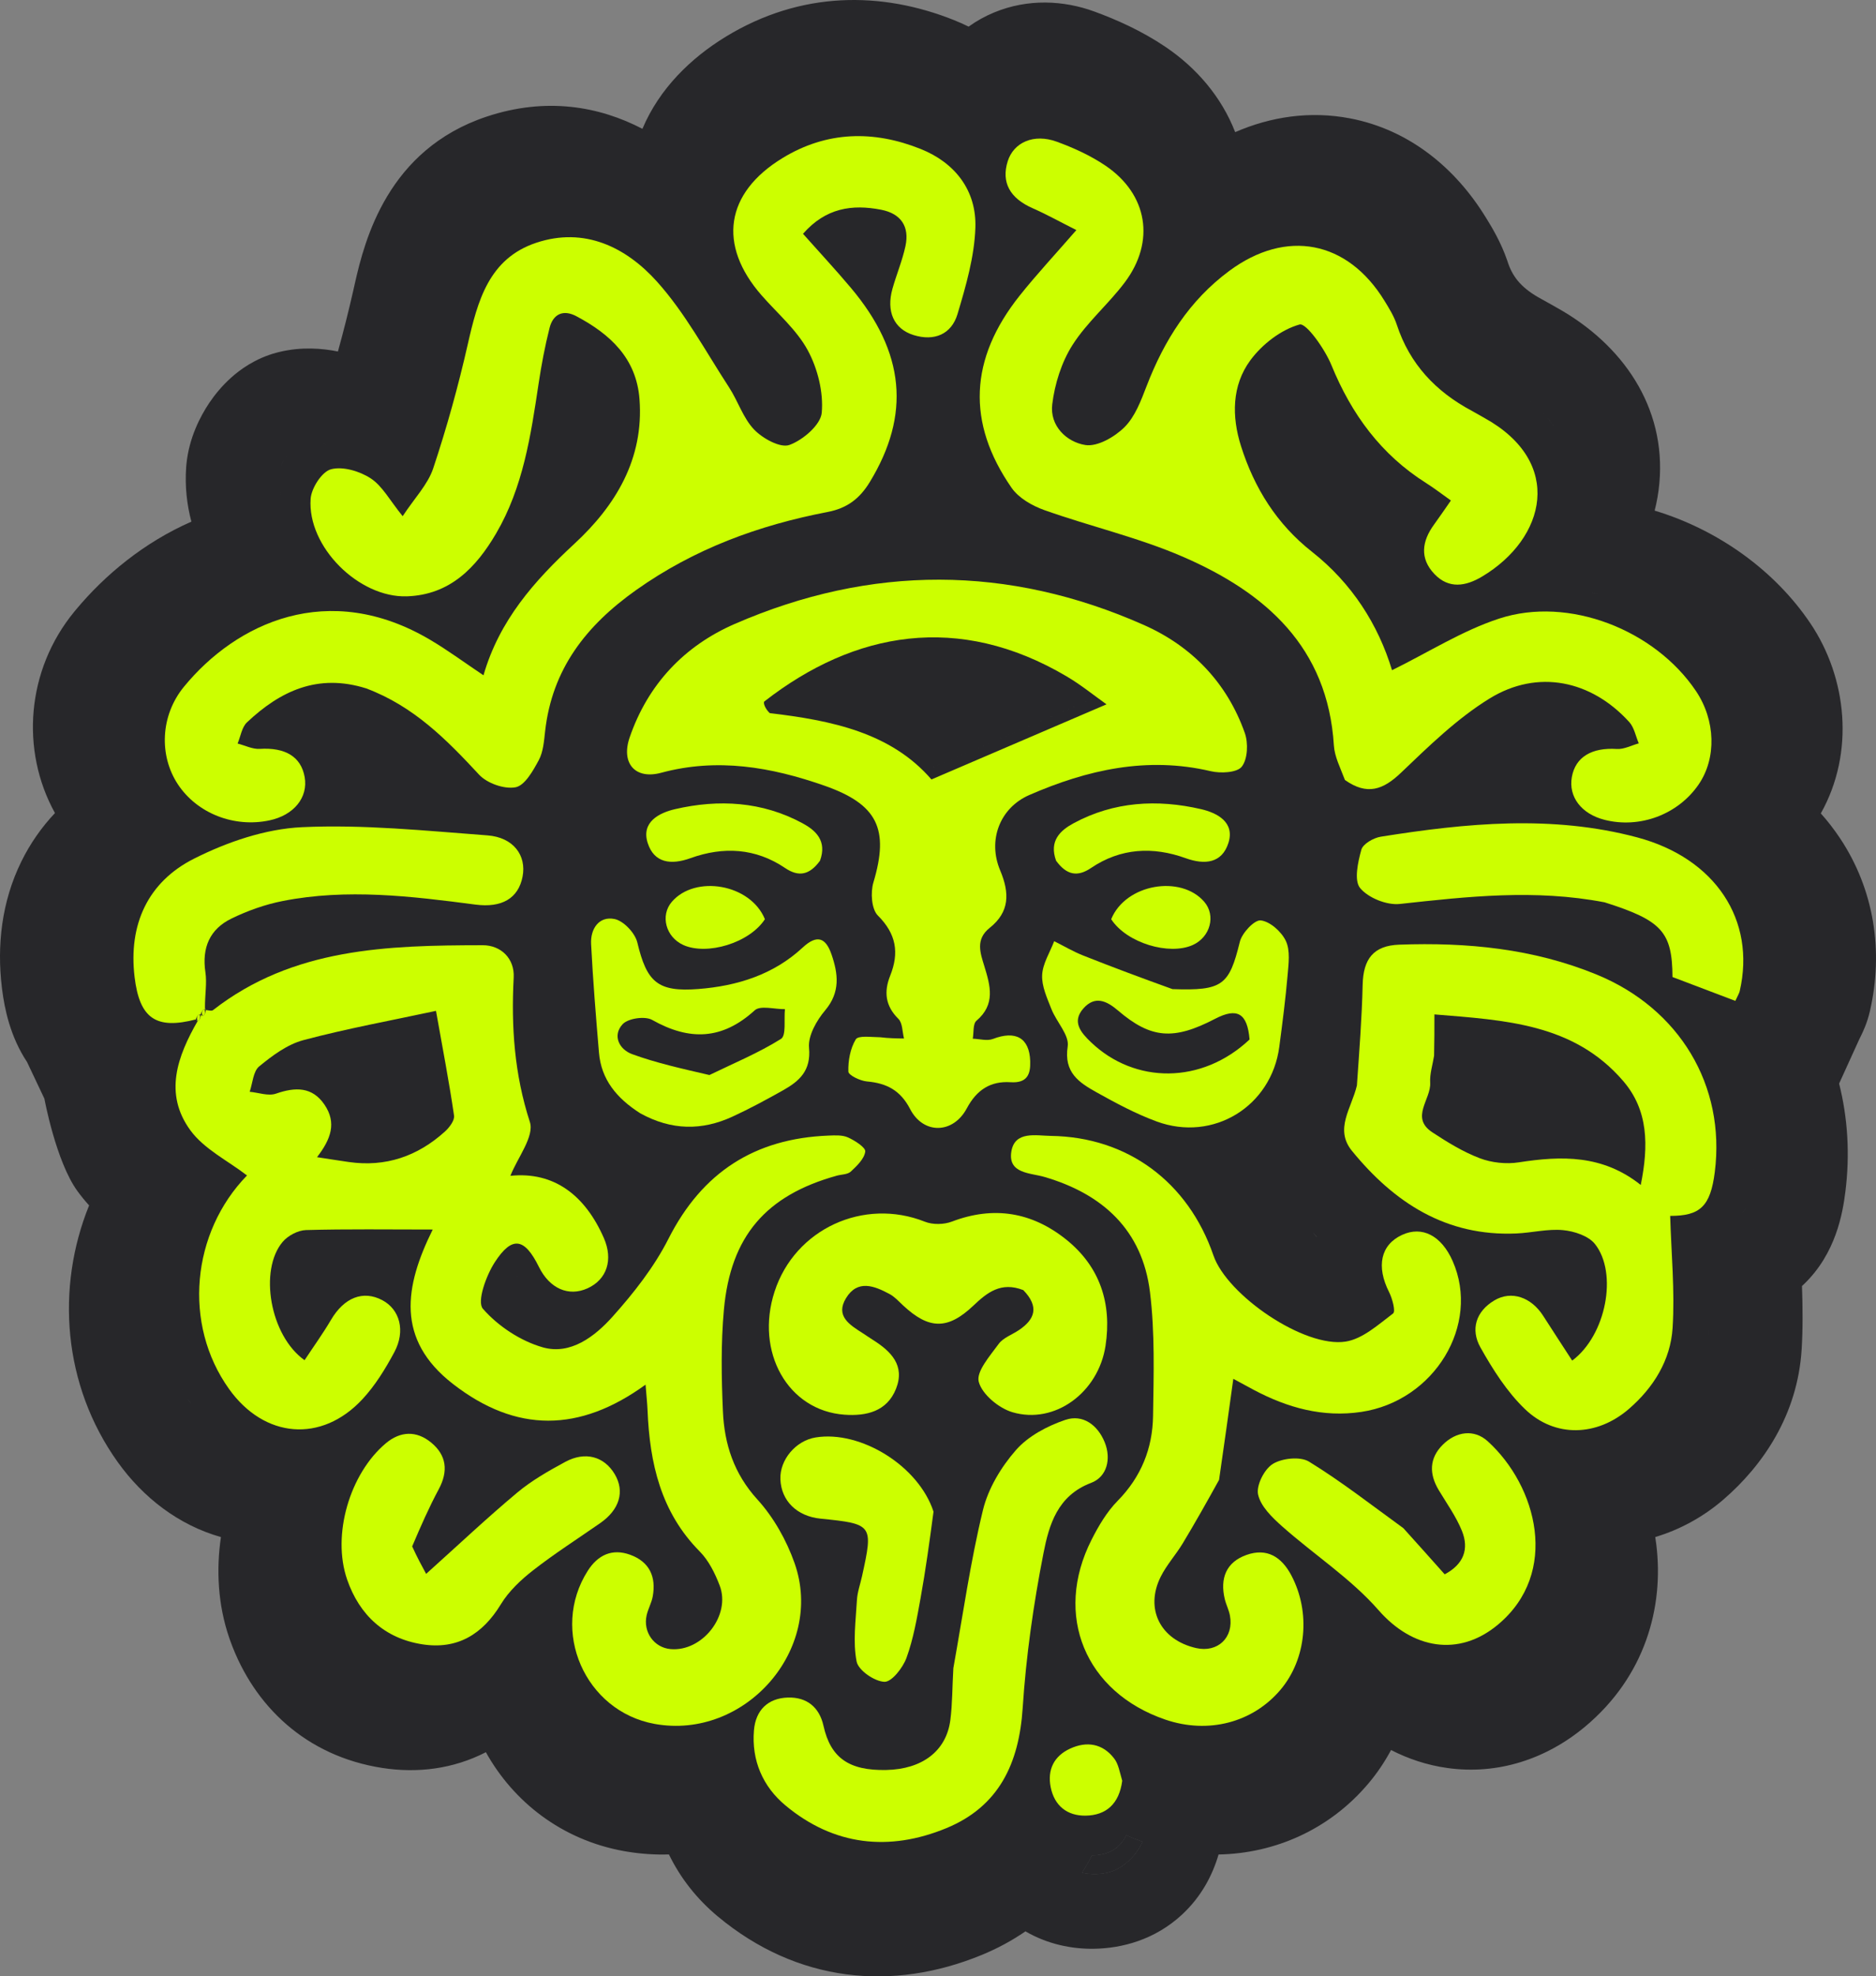<svg width="717" height="755" viewBox="0 0 717 755" fill="none" xmlns="http://www.w3.org/2000/svg">
<rect x="0" y="0" width="717" height="755" fill="#808080" stroke="none"/>
<path fill-rule="evenodd" clip-rule="evenodd" d="M430.467 701.143C428.059 706.189 423.609 708.699 417.549 708.788C417.495 708.789 417.442 708.788 417.389 708.788C416.66 710.202 415.885 711.606 415.061 712.998C414.581 713.808 414.086 714.606 413.581 715.395C413.625 715.405 413.669 715.416 413.713 715.425C419.862 716.697 424.423 715.17 426.252 714.328C428.969 713.077 433.401 710.043 436.355 704.195C436.459 703.99 436.557 703.785 436.652 703.581C434.553 702.832 432.49 702.019 430.467 701.143ZM300.84 707.562C301.11 707.759 301.382 707.953 301.654 708.146C301.338 707.922 301.024 707.695 300.71 707.465C300.445 707.27 300.18 707.074 299.917 706.874L300.71 707.465L300.84 707.562ZM466.27 672.752C466.322 672.749 466.375 672.748 466.427 672.746C466.456 672.744 466.485 672.741 466.515 672.74C466.47 672.742 466.425 672.744 466.38 672.747C466.343 672.748 466.307 672.75 466.27 672.752ZM465.001 641.988L465.1 641.987L465.376 641.983C465.285 641.986 465.193 641.987 465.1 641.987C465.007 641.987 464.913 641.986 464.819 641.985C464.88 641.986 464.941 641.988 465.001 641.988ZM475.32 634.274L475.381 634.019L475.402 633.931C475.407 633.907 475.411 633.883 475.416 633.858C475.404 633.912 475.393 633.966 475.381 634.019C475.361 634.105 475.341 634.19 475.32 634.274ZM582.934 632.23C582.439 632.643 581.942 633.04 581.443 633.42C581.942 633.04 582.438 632.644 582.933 632.231L582.934 632.23ZM569.175 604.052L569.233 603.868L569.264 603.77C569.286 603.696 569.305 603.622 569.326 603.548C569.296 603.655 569.266 603.762 569.233 603.868C569.215 603.929 569.195 603.991 569.175 604.052ZM71.423 533.858C71.724 534.354 72.031 534.846 72.346 535.335C72.481 535.543 72.618 535.751 72.755 535.959C72.829 536.07 72.904 536.181 72.979 536.292C72.44 535.49 71.921 534.678 71.423 533.858ZM70.425 532.16C70.546 532.374 70.67 532.588 70.794 532.801C70.658 532.568 70.524 532.334 70.391 532.1C70.402 532.12 70.414 532.14 70.425 532.16ZM69.713 530.867C69.921 531.255 70.133 531.642 70.35 532.027C70.114 531.606 69.882 531.184 69.656 530.759C69.56 530.578 69.464 530.397 69.369 530.215L69.656 530.759L69.713 530.867ZM199.03 520.855C199.184 520.902 199.338 520.946 199.491 520.991C199.289 520.932 199.087 520.87 198.885 520.808L199.03 520.855ZM326.185 514.151C326.377 514.278 326.57 514.402 326.762 514.526C326.516 514.366 326.269 514.205 326.024 514.043L326.185 514.151ZM390.803 514.187C390.631 514.303 390.456 514.416 390.278 514.526L390.803 514.187ZM653.175 509.122C653.16 509.538 653.144 509.955 653.127 510.371C653.164 509.489 653.195 508.606 653.218 507.722L653.175 509.122ZM491.186 508.497C491.842 508.932 492.504 509.359 493.17 509.776L492.175 509.143C491.844 508.93 491.514 508.715 491.186 508.497ZM134.323 501.635C134.554 501.736 134.786 501.844 135.018 501.958C134.933 501.917 134.85 501.875 134.765 501.835C134.645 501.778 134.524 501.723 134.404 501.669C134.377 501.658 134.35 501.646 134.323 501.635ZM377.253 500.326C377.073 500.459 376.893 500.594 376.714 500.731L377.253 500.326C377.434 500.194 377.616 500.064 377.799 499.937L377.253 500.326ZM128.697 500.409C128.817 500.409 128.938 500.41 129.059 500.413C129.172 500.416 129.285 500.42 129.398 500.426L129.059 500.413L129.047 500.412C128.93 500.41 128.813 500.409 128.697 500.409ZM323.786 498.531C323.761 498.554 323.737 498.577 323.712 498.6C323.754 498.561 323.797 498.523 323.84 498.485C323.904 498.43 323.968 498.375 324.032 498.322L323.84 498.485L323.786 498.531ZM197.301 486.949C197.483 487.282 197.665 487.626 197.848 487.982C197.973 488.222 198.097 488.468 198.222 488.719L197.848 487.982L197.767 487.82C197.612 487.521 197.456 487.231 197.301 486.949ZM619.388 477.52C619.874 477.842 620.328 478.187 620.742 478.553C621.156 478.919 621.529 479.307 621.853 479.717C621.965 479.858 622.075 480.002 622.182 480.148L621.853 479.717C621.204 478.897 620.36 478.165 619.388 477.52ZM224.319 477.238C224.202 476.972 224.085 476.708 223.966 476.445C223.936 476.38 223.905 476.316 223.875 476.252C224.025 476.578 224.173 476.907 224.319 477.238ZM501.998 471.077C502.235 471.377 502.592 471.804 503.097 472.341C503.137 472.384 503.179 472.427 503.22 472.47C503.226 472.451 503.233 472.431 503.239 472.412C502.817 471.954 502.398 471.495 501.982 471.033C501.987 471.047 501.993 471.062 501.998 471.077ZM658.65 467.848C658.691 467.84 658.731 467.833 658.771 467.824C658.909 467.794 659.044 467.762 659.179 467.73C659.005 467.772 658.829 467.81 658.65 467.848ZM664.149 465.374C664.175 465.354 664.201 465.333 664.227 465.312C664.234 465.306 664.239 465.299 664.246 465.293C664.214 465.321 664.181 465.348 664.149 465.374ZM664.643 464.941C664.682 464.905 664.721 464.87 664.76 464.833C664.779 464.814 664.798 464.794 664.818 464.775C664.76 464.831 664.702 464.886 664.643 464.941ZM665.202 464.378C665.223 464.356 665.244 464.335 665.264 464.313C665.281 464.293 665.298 464.273 665.315 464.253C665.278 464.295 665.24 464.337 665.202 464.378ZM665.441 464.11C665.462 464.086 665.484 464.063 665.505 464.038C665.532 464.006 665.558 463.972 665.585 463.94C665.537 463.997 665.489 464.054 665.441 464.11ZM665.905 463.532C665.925 463.506 665.946 463.481 665.966 463.455C666.008 463.399 666.048 463.34 666.089 463.282C666.029 463.367 665.967 463.45 665.905 463.532ZM667.18 461.454C666.858 462.098 666.508 462.688 666.128 463.228C666.22 463.097 666.311 462.965 666.399 462.828C666.539 462.612 666.675 462.389 666.806 462.158C666.935 461.931 667.059 461.696 667.18 461.454ZM197.062 452.665C197.014 452.656 196.967 452.647 196.92 452.639C196.856 452.628 196.792 452.618 196.729 452.607C196.84 452.626 196.951 452.645 197.062 452.665ZM625.183 447.877C625.045 447.833 624.908 447.787 624.769 447.744C624.712 447.726 624.654 447.71 624.597 447.693C624.793 447.753 624.988 447.814 625.183 447.877ZM670.272 447.152C670.281 447.039 670.291 446.926 670.3 446.814C670.32 446.545 670.338 446.277 670.356 446.009C670.331 446.39 670.302 446.77 670.272 447.152ZM594.277 446.516C593.815 446.58 593.352 446.645 592.889 446.713C592.356 446.792 591.821 446.873 591.286 446.956C592.285 446.801 593.282 446.653 594.277 446.516ZM617.951 446.148L617.186 446.03C617.151 446.025 617.116 446.02 617.081 446.015C617.371 446.056 617.661 446.101 617.951 446.148ZM616.701 445.963C616.608 445.95 616.514 445.937 616.421 445.924C616.351 445.915 616.281 445.907 616.211 445.898C616.374 445.919 616.538 445.94 616.701 445.963ZM164.274 428.794C164.269 428.87 164.261 428.947 164.25 429.025C164.242 429.082 164.232 429.138 164.221 429.196L164.25 429.025L164.255 428.993C164.264 428.926 164.27 428.86 164.274 428.794ZM235.543 424.962C235.636 425.031 235.73 425.098 235.823 425.166C235.664 425.049 235.505 424.931 235.348 424.813L235.543 424.962ZM233.219 423.111C233.271 423.155 233.324 423.197 233.376 423.241C233.258 423.142 233.141 423.042 233.024 422.942L233.219 423.111ZM162.696 418.233C162.856 419.195 163.012 420.155 163.167 421.113C163.281 421.822 163.393 422.53 163.504 423.237L163.167 421.113L163.107 420.739C162.973 419.905 162.835 419.07 162.696 418.233ZM234.284 402.965C234.359 403.006 234.437 403.043 234.514 403.082C234.405 403.027 234.297 402.97 234.19 402.911L234.284 402.965ZM235.369 389.707C235.065 389.797 234.77 389.896 234.486 390.004C234.656 389.939 234.83 389.878 235.007 389.82C235.127 389.781 235.247 389.743 235.369 389.707ZM355.726 293.504L355.727 293.505C379.499 283.309 402.56 273.419 425.932 263.394L425.93 263.393C402.558 273.417 379.497 283.308 355.726 293.504ZM80.801 280.164L79.683 279.786C79.558 279.744 79.433 279.704 79.308 279.663C79.806 279.827 80.303 279.997 80.801 280.164ZM78.101 279.285C78.07 279.276 78.038 279.266 78.006 279.257C77.978 279.249 77.951 279.242 77.923 279.234C77.983 279.251 78.042 279.268 78.101 279.285ZM639.402 279.036C639.325 278.856 639.251 278.674 639.178 278.489L639.402 279.036ZM77.449 279.106C77.529 279.127 77.609 279.148 77.689 279.17C77.609 279.148 77.53 279.126 77.45 279.105C77.525 278.926 77.598 278.743 77.669 278.558L77.449 279.106ZM79.01 274.512C78.816 275.069 78.636 275.641 78.457 276.213C78.391 276.422 78.326 276.631 78.259 276.84L78.457 276.213L78.629 275.669C78.691 275.474 78.753 275.28 78.817 275.087C78.88 274.893 78.945 274.701 79.011 274.511L79.01 274.512ZM155.33 272.88C155.781 273.261 156.229 273.645 156.675 274.032L155.33 272.88ZM544.53 247.662C543.175 248.358 541.812 249.044 540.44 249.718L540.441 249.719C541.813 249.045 543.175 248.358 544.53 247.662ZM652.597 246.668C652.577 246.65 652.558 246.632 652.538 246.613C652.482 246.56 652.426 246.505 652.368 246.452C652.316 246.404 652.264 246.357 652.211 246.308C652.321 246.41 652.43 246.512 652.538 246.613C652.558 246.632 652.577 246.65 652.597 246.668ZM384.802 240.908L384.018 240.67L383.807 240.606C383.708 240.577 383.61 240.549 383.511 240.52C383.68 240.57 383.849 240.62 384.018 240.67C384.279 240.748 384.54 240.828 384.802 240.908ZM564.519 237.128C563.634 237.576 562.751 238.03 561.868 238.489L564.519 237.128C564.961 236.904 565.403 236.682 565.846 236.461L564.519 237.128ZM609.376 226.614C609.839 226.666 610.303 226.722 610.766 226.784C609.84 226.66 608.912 226.556 607.984 226.47L609.376 226.614ZM177.179 201.084C176.902 201.479 176.622 201.87 176.338 202.256L177.179 201.084C177.457 200.69 177.732 200.291 178.003 199.89L177.179 201.084ZM107.215 188.246C107.3 188.678 107.395 189.109 107.5 189.54C107.386 189.072 107.285 188.602 107.194 188.132C107.202 188.17 107.207 188.208 107.215 188.246ZM108.263 176.089C108.186 176.243 108.111 176.397 108.039 176.552C107.821 177.016 107.628 177.482 107.459 177.944C107.708 177.265 108.012 176.576 108.361 175.897C108.329 175.961 108.295 176.025 108.263 176.089ZM133.331 174.837C133.461 174.961 133.592 175.088 133.72 175.217C133.462 174.958 133.201 174.709 132.935 174.468L133.331 174.837ZM553.306 174.19C553.586 174.371 553.867 174.551 554.15 174.729C553.776 174.493 553.406 174.255 553.037 174.015C553.127 174.073 553.216 174.132 553.306 174.19ZM109.291 174.277C109.251 174.34 109.213 174.404 109.173 174.468C109.304 174.257 109.439 174.048 109.577 173.843C109.48 173.987 109.384 174.131 109.291 174.277ZM384.699 171.74C384.802 171.909 384.908 172.078 385.012 172.248C384.804 171.908 384.598 171.57 384.397 171.23C384.497 171.4 384.597 171.57 384.699 171.74ZM124.067 169.748C124.243 169.8 124.419 169.853 124.594 169.909C124.243 169.797 123.891 169.693 123.537 169.596L124.067 169.748ZM113.524 169.794C113.502 169.807 113.481 169.822 113.459 169.836C113.495 169.814 113.53 169.791 113.566 169.769C113.552 169.777 113.538 169.786 113.524 169.794ZM114.563 169.293C114.525 169.307 114.487 169.322 114.449 169.337C114.504 169.316 114.559 169.295 114.614 169.277C114.597 169.282 114.58 169.287 114.563 169.293ZM115.821 168.988C115.795 168.992 115.769 168.997 115.744 169.002C115.829 168.987 115.914 168.973 116 168.96C115.94 168.969 115.88 168.977 115.821 168.988ZM116.776 168.863C116.722 168.868 116.669 168.874 116.616 168.88C116.71 168.87 116.805 168.86 116.9 168.852C116.858 168.856 116.817 168.859 116.776 168.863ZM382.617 168.079C382.656 168.153 382.697 168.226 382.737 168.3C382.538 167.931 382.344 167.562 382.154 167.194C382.306 167.488 382.459 167.784 382.617 168.079ZM591.499 159.722C592.404 160.801 593.22 161.899 593.95 163.013C593.803 162.788 593.653 162.563 593.499 162.339C593.141 161.821 592.765 161.307 592.369 160.796C592.105 160.456 591.831 160.118 591.55 159.781C591.533 159.761 591.515 159.742 591.499 159.722ZM413.97 158.522C414.023 158.542 414.076 158.56 414.129 158.58C414.049 158.55 413.969 158.52 413.889 158.488L413.97 158.522ZM589.758 157.784C589.948 157.982 590.135 158.181 590.319 158.381C590.288 158.347 590.257 158.312 590.226 158.278C589.918 157.947 589.601 157.618 589.276 157.291L589.758 157.784ZM477.689 149.839C477.856 151.335 478.1 152.836 478.411 154.336C478.255 153.586 478.117 152.836 477.996 152.086C477.876 151.336 477.772 150.587 477.689 149.839ZM584.339 153.016C584.611 153.221 584.878 153.427 585.142 153.634C585.075 153.582 585.009 153.528 584.942 153.476C584.743 153.322 584.542 153.169 584.339 153.016ZM284.625 153.292C284.652 153.32 284.681 153.347 284.708 153.375L284.625 153.292ZM565.894 141.856C566.122 142.008 566.353 142.158 566.584 142.307C566.294 142.119 566.007 141.928 565.721 141.737L565.894 141.856ZM304.778 119.225C305.093 119.722 305.396 120.225 305.688 120.734C305.25 119.97 304.786 119.22 304.298 118.483C304.46 118.729 304.621 118.976 304.778 119.225ZM302.767 116.307L302.334 115.734L302.23 115.596C302.189 115.544 302.148 115.492 302.108 115.44C302.183 115.538 302.259 115.636 302.334 115.734C302.479 115.924 302.624 116.115 302.767 116.307ZM259.089 111.817C259.361 112.23 259.631 112.644 259.901 113.059C259.339 112.195 258.774 111.334 258.203 110.477L259.089 111.817ZM500.576 112.112C500.465 112.157 500.355 112.204 500.245 112.25C500.409 112.182 500.573 112.115 500.737 112.05L500.576 112.112ZM211.909 107.198L211.858 107.177C211.846 107.173 211.833 107.168 211.821 107.163C211.85 107.174 211.88 107.186 211.909 107.198ZM292.543 104.815C292.836 105.122 293.131 105.429 293.425 105.735C293.11 105.406 292.794 105.078 292.479 104.748C292.08 104.331 291.681 103.913 291.284 103.494L292.479 104.748L292.543 104.815ZM459.519 104.649C459.331 104.879 459.144 105.109 458.959 105.341C459.172 105.074 459.388 104.81 459.604 104.545C459.576 104.58 459.547 104.614 459.519 104.649ZM286.792 98.534C286.823 98.572 286.856 98.609 286.888 98.647C286.776 98.515 286.666 98.382 286.556 98.25C286.634 98.345 286.712 98.44 286.792 98.534ZM284.533 95.689C284.563 95.73 284.594 95.77 284.624 95.81C284.588 95.761 284.552 95.713 284.516 95.664C284.522 95.672 284.527 95.681 284.533 95.689ZM244.564 92.797C244.929 93.185 245.29 93.578 245.647 93.976C245.694 94.028 245.741 94.08 245.787 94.132C246.094 94.474 246.399 94.819 246.702 95.166L245.787 94.132L245.648 93.975C245.291 93.577 244.929 93.185 244.564 92.797ZM434.392 92.715C434.037 93.232 433.668 93.747 433.283 94.259C433.475 94.003 433.665 93.747 433.85 93.489C434.034 93.232 434.215 92.974 434.393 92.716L434.392 92.715ZM472.999 91.342C472.514 91.725 472.036 92.111 471.563 92.502L471.564 92.503C472.126 92.038 472.697 91.58 473.275 91.127C473.183 91.199 473.09 91.27 472.999 91.342ZM436.34 89.59C436.178 89.878 436.011 90.166 435.84 90.454C435.7 90.689 435.557 90.924 435.411 91.159L435.84 90.454L435.888 90.376C436.043 90.115 436.192 89.852 436.34 89.59ZM480.456 86.169C480.14 86.356 479.824 86.546 479.508 86.741C479.338 86.846 479.167 86.952 478.997 87.059C479.483 86.753 479.97 86.457 480.456 86.169ZM232.256 82.605C232.216 82.581 232.178 82.555 232.138 82.531C232.035 82.468 231.932 82.407 231.829 82.346C231.971 82.431 232.114 82.517 232.256 82.605ZM231.564 82.188C231.52 82.161 231.476 82.134 231.431 82.108C231.346 82.058 231.26 82.01 231.175 81.96C231.305 82.036 231.435 82.111 231.564 82.188ZM229.325 80.941C229.309 80.933 229.293 80.924 229.277 80.915C229.104 80.826 228.931 80.738 228.757 80.651C228.947 80.747 229.137 80.843 229.325 80.941ZM310.853 68.907C310.547 69.11 310.242 69.321 309.939 69.54L310.395 69.218C310.547 69.112 310.7 69.008 310.853 68.907ZM438.955 63.752C439.127 64.212 439.286 64.675 439.434 65.14C439.364 64.921 439.292 64.701 439.217 64.483C439.133 64.239 439.046 63.995 438.955 63.752ZM290.946 47.882C290.879 47.933 290.812 47.985 290.745 48.036C291.071 47.787 291.402 47.54 291.739 47.294C291.471 47.489 291.207 47.685 290.946 47.882ZM321.564 35.866C321.274 35.891 320.985 35.918 320.696 35.947L321.564 35.866C321.853 35.842 322.143 35.82 322.433 35.8L321.564 35.866Z" fill="#27272A"/>
<path d="M430.467 701.143C428.059 706.189 423.609 708.699 417.549 708.788C417.495 708.789 417.442 708.788 417.389 708.788C416.66 710.202 415.885 711.606 415.061 712.998C414.581 713.808 414.086 714.606 413.581 715.395C413.625 715.405 413.669 715.416 413.713 715.425C419.862 716.697 424.423 715.17 426.252 714.328C428.969 713.077 433.401 710.043 436.355 704.195C436.459 703.99 436.557 703.785 436.652 703.581C434.553 702.832 432.49 702.019 430.467 701.143Z" fill="#27272A"/>
<path fill-rule="evenodd" clip-rule="evenodd" d="M277.353 14.043C306.122 -3.526 336.936 -3.379 364.636 7.689C366.523 8.443 368.38 9.273 370.203 10.172C373.194 8.025 376.451 6.207 379.931 4.766C392.905 -0.606 406.58 0.144 418.213 4.391C426.597 7.453 436.3 11.725 445.515 17.958C457.301 25.93 466.849 37.014 472.081 50.477C485.633 44.597 500.615 42.275 515.996 45.223C538.641 49.564 556.247 64.192 567.756 82.892L568.417 83.958C570.182 86.809 573.673 92.607 576.017 99.406L576.272 100.165L576.451 100.694C578.353 106.113 581.805 110.316 589.162 114.253C590.542 114.991 591.802 115.712 592.692 116.223L593.052 116.429C593.845 116.884 594.314 117.154 594.802 117.424C620.13 131.43 636.813 155.493 634.211 184.524C633.885 188.152 633.269 191.668 632.402 195.065C656.668 202.38 678.359 217.952 691.949 238.165C705.886 258.895 709.003 287.398 695.91 310.733C698.585 313.726 701.061 316.919 703.312 320.314C716.228 339.79 719.984 363.22 714.662 386.327L714.66 386.332C713.606 390.907 711.88 394.422 711.418 395.362L711.366 395.469C710.717 396.799 710.834 396.525 710.605 397.026L702.903 413.94C706.194 426.997 707.101 440.943 705.288 455.319C704.269 463.394 701.725 478.762 689.51 490.525C689.245 490.779 688.978 491.027 688.711 491.272C688.984 499.224 689.077 507.682 688.577 515.569C687 540.474 673.832 559.791 658.673 572.855C651.01 579.459 642.093 584.346 632.629 587.172C632.779 588.125 632.916 589.08 633.034 590.039C635.981 613.897 628.802 640.419 605.794 659.617C590.948 672.005 572.429 678.098 553.162 675.397C545.397 674.309 538.203 671.894 531.653 668.53C529.257 673.021 526.38 677.307 523.009 681.302C508.159 698.9 487.273 708.05 465.731 708.439C463.423 716.331 459.176 724.511 451.812 731.359C441.384 741.054 428.781 744.297 418.071 744.454C409.663 744.577 400.432 742.749 391.92 737.798C386.849 741.305 381.292 744.311 375.276 746.789L375.277 746.79C341.105 760.866 304.726 757.388 274.348 732.113C266.361 725.467 260.034 717.428 255.664 708.421C250.446 708.577 245.132 708.242 239.767 707.364L238.317 707.114C214.611 702.81 196.197 688.23 185.701 669.369C173.136 675.818 159.469 677.452 146.062 675.371C117.05 670.866 97.099 651.852 88.094 627.047L87.673 625.862C83.195 612.94 82.632 599.499 84.438 587.179C68.248 582.611 54.674 572.07 45.009 558.555L45.008 558.556C23.999 529.179 21.291 491.949 34.058 460.48C32.533 458.803 31.03 456.987 29.601 455.02C21.375 443.705 16.965 419.691 16.965 419.691L10.327 405.689C3.834 395.911 1.735 385.189 0.832 378.183L0.71 377.199C-1.202 361.248 0.579 344.554 8.131 329.164C11.526 322.246 15.868 316.044 21.002 310.6C7.74 286.607 10.112 255.967 28.347 233.728L29.016 232.919C40.136 219.583 55.039 207.225 73.148 199.279C71.426 192.778 70.63 185.804 71.153 178.481L71.234 177.494C72.19 167.352 76.551 159.008 79.994 153.902C82.06 150.839 84.806 147.426 88.335 144.266C91.528 141.406 97.376 136.932 105.76 134.709L106.724 134.464C115.349 132.376 123.315 133.086 129.151 134.281C131.271 126.648 133.211 118.952 134.968 111.216L135.656 108.161C139.396 91.632 148.201 57.157 185.923 44.575C208.754 36.96 229.056 40.63 245.53 49.212C252.024 33.796 264.115 22.126 277.353 14.043ZM417.549 708.788C423.609 708.699 428.059 706.189 430.467 701.143C432.49 702.019 434.553 702.832 436.652 703.581C436.557 703.785 436.459 703.99 436.355 704.195C433.401 710.043 428.969 713.077 426.252 714.328C424.423 715.17 419.862 716.697 413.713 715.425C413.669 715.416 413.625 715.405 413.581 715.395C414.086 714.606 414.581 713.808 415.061 712.998C415.885 711.606 416.66 710.202 417.389 708.788C417.442 708.788 417.495 708.789 417.549 708.788ZM301.654 708.146C301.382 707.953 301.11 707.759 300.84 707.562L300.71 707.465C300.445 707.27 300.18 707.074 299.917 706.874L300.71 707.465C301.024 707.695 301.338 707.922 301.654 708.146ZM466.427 672.746C466.375 672.748 466.322 672.749 466.27 672.752C466.307 672.75 466.343 672.748 466.38 672.747L466.515 672.74C466.485 672.741 466.456 672.744 466.427 672.746ZM465.1 641.987L465.001 641.988C464.941 641.988 464.88 641.986 464.819 641.985L464.721 641.982C464.848 641.985 464.974 641.987 465.1 641.987ZM475.402 633.931L475.381 634.019C475.393 633.966 475.404 633.912 475.416 633.858C475.411 633.883 475.407 633.907 475.402 633.931ZM569.264 603.77L569.233 603.868C569.266 603.762 569.296 603.655 569.326 603.548C569.305 603.622 569.286 603.696 569.264 603.77ZM72.346 535.335C72.031 534.846 71.724 534.354 71.423 533.858C71.921 534.678 72.44 535.49 72.979 536.292C72.904 536.181 72.829 536.07 72.755 535.959C72.618 535.751 72.481 535.543 72.346 535.335ZM70.794 532.801C70.67 532.588 70.546 532.374 70.425 532.16L70.391 532.1L70.35 532.027C70.133 531.642 69.921 531.255 69.713 530.867L69.656 530.759C69.56 530.578 69.464 530.397 69.369 530.215L69.656 530.759C69.882 531.184 70.114 531.606 70.35 532.027C70.496 532.286 70.644 532.544 70.794 532.801ZM199.491 520.991C199.338 520.946 199.184 520.902 199.03 520.855L198.885 520.808C199.087 520.87 199.289 520.932 199.491 520.991ZM326.762 514.526C326.57 514.402 326.377 514.278 326.185 514.151L326.024 514.043C326.269 514.205 326.516 514.366 326.762 514.526ZM390.803 514.187C390.631 514.303 390.456 514.416 390.278 514.526L390.803 514.187ZM653.127 510.371C653.144 509.955 653.16 509.538 653.175 509.122L653.218 507.722C653.195 508.606 653.164 509.489 653.127 510.371ZM493.17 509.776C492.504 509.359 491.842 508.932 491.186 508.497C491.514 508.715 491.844 508.93 492.175 509.143L493.17 509.776ZM135.018 501.958C134.786 501.844 134.554 501.736 134.323 501.635C134.35 501.646 134.377 501.658 134.404 501.669C134.524 501.723 134.645 501.778 134.765 501.835C134.85 501.875 134.933 501.917 135.018 501.958ZM376.714 500.731C376.893 500.594 377.073 500.459 377.253 500.326C377.434 500.194 377.616 500.064 377.799 499.937L377.253 500.326L376.714 500.731ZM129.059 500.413C128.938 500.41 128.817 500.409 128.697 500.409C128.813 500.409 128.93 500.41 129.047 500.412L129.059 500.413C129.172 500.416 129.285 500.42 129.398 500.426L129.059 500.413ZM323.712 498.6C323.737 498.577 323.761 498.554 323.786 498.531L323.84 498.485C323.904 498.43 323.968 498.375 324.032 498.322L323.84 498.485C323.797 498.523 323.754 498.561 323.712 498.6ZM197.848 487.982C197.665 487.626 197.483 487.282 197.301 486.949C197.456 487.231 197.612 487.521 197.767 487.82L197.848 487.982C197.973 488.222 198.097 488.468 198.222 488.719L197.848 487.982ZM621.853 479.717C621.965 479.858 622.075 480.002 622.182 480.148L621.853 479.717ZM223.966 476.445C224.085 476.708 224.202 476.972 224.319 477.238C224.173 476.907 224.025 476.578 223.875 476.252C223.905 476.316 223.936 476.38 223.966 476.445ZM503.097 472.341C502.592 471.804 502.235 471.377 501.998 471.077C501.993 471.062 501.987 471.047 501.982 471.033C502.398 471.495 502.817 471.954 503.239 472.412L503.22 472.47C503.179 472.427 503.137 472.384 503.097 472.341ZM658.65 467.848L658.61 467.857C658.803 467.816 658.992 467.775 659.179 467.73C659.044 467.762 658.909 467.794 658.771 467.824C658.731 467.833 658.691 467.84 658.65 467.848ZM664.149 465.374L664.128 465.391C664.168 465.358 664.207 465.326 664.246 465.293C664.239 465.299 664.234 465.306 664.227 465.312C664.201 465.333 664.175 465.354 664.149 465.374ZM664.76 464.833C664.721 464.87 664.682 464.905 664.643 464.941C664.702 464.886 664.76 464.831 664.818 464.775C664.798 464.794 664.779 464.814 664.76 464.833ZM665.264 464.313C665.244 464.335 665.223 464.356 665.202 464.378C665.24 464.337 665.278 464.295 665.315 464.253C665.298 464.273 665.281 464.293 665.264 464.313ZM665.505 464.038C665.484 464.063 665.462 464.086 665.441 464.11C665.489 464.054 665.537 463.997 665.585 463.94C665.558 463.972 665.532 464.006 665.505 464.038ZM665.966 463.455C665.946 463.481 665.925 463.506 665.905 463.532C665.967 463.45 666.029 463.367 666.089 463.282C666.048 463.34 666.008 463.399 665.966 463.455ZM666.128 463.228C666.508 462.688 666.858 462.098 667.18 461.454C667.059 461.696 666.935 461.931 666.806 462.158C666.675 462.389 666.539 462.612 666.399 462.828C666.311 462.965 666.22 463.097 666.128 463.228ZM196.92 452.639C196.967 452.647 197.014 452.656 197.062 452.665C196.951 452.645 196.84 452.626 196.729 452.607C196.792 452.618 196.856 452.628 196.92 452.639ZM624.769 447.744C624.908 447.787 625.045 447.833 625.183 447.877C624.988 447.814 624.793 447.753 624.597 447.693C624.654 447.71 624.712 447.726 624.769 447.744ZM670.3 446.814C670.291 446.926 670.281 447.039 670.272 447.152C670.302 446.77 670.331 446.39 670.356 446.009C670.338 446.277 670.32 446.545 670.3 446.814ZM592.889 446.713C593.352 446.645 593.815 446.58 594.277 446.516C593.282 446.653 592.285 446.801 591.286 446.956C591.821 446.873 592.356 446.792 592.889 446.713ZM594.277 446.516C593.815 446.58 593.352 446.645 592.889 446.713C592.356 446.792 591.821 446.873 591.286 446.956C592.285 446.801 593.282 446.653 594.277 446.516ZM617.186 446.03L617.951 446.148C617.661 446.101 617.371 446.056 617.081 446.015L617.186 446.03ZM616.421 445.924C616.514 445.937 616.608 445.95 616.701 445.963C616.538 445.94 616.374 445.919 616.211 445.898C616.281 445.907 616.351 445.915 616.421 445.924ZM164.25 429.025C164.261 428.947 164.269 428.87 164.274 428.794C164.27 428.86 164.264 428.926 164.255 428.993L164.25 429.025C164.242 429.082 164.232 429.138 164.221 429.196L164.25 429.025ZM235.823 425.166C235.73 425.098 235.636 425.031 235.543 424.962L235.348 424.813C235.505 424.931 235.664 425.049 235.823 425.166ZM233.376 423.241C233.324 423.197 233.271 423.155 233.219 423.111L233.024 422.942C233.141 423.042 233.258 423.142 233.376 423.241ZM163.167 421.113C163.012 420.155 162.856 419.195 162.696 418.233C162.835 419.07 162.973 419.905 163.107 420.739L163.167 421.113C163.281 421.822 163.393 422.53 163.504 423.237L163.167 421.113ZM163.167 421.113C163.281 421.822 163.393 422.53 163.504 423.237L163.167 421.113ZM234.514 403.082C234.437 403.043 234.359 403.006 234.284 402.965L234.19 402.911C234.297 402.97 234.405 403.027 234.514 403.082ZM234.486 390.004C234.77 389.896 235.065 389.797 235.369 389.707C235.247 389.743 235.127 389.781 235.007 389.82C234.83 389.878 234.656 389.939 234.486 390.004ZM235.369 389.707C235.065 389.797 234.77 389.896 234.486 390.004C234.656 389.939 234.83 389.878 235.007 389.82C235.127 389.781 235.247 389.743 235.369 389.707ZM355.727 293.505L355.726 293.504C379.497 283.308 402.558 273.417 425.93 263.393L425.932 263.394C402.56 273.419 379.499 283.309 355.727 293.505ZM79.683 279.786L80.801 280.164C80.303 279.997 79.806 279.827 79.308 279.663C79.433 279.704 79.558 279.744 79.683 279.786ZM78.006 279.257C78.038 279.266 78.07 279.276 78.101 279.285C78.042 279.268 77.983 279.251 77.923 279.234C77.951 279.242 77.978 279.249 78.006 279.257ZM639.402 279.036C639.325 278.856 639.251 278.674 639.178 278.489L639.402 279.036ZM77.689 279.17C77.609 279.148 77.529 279.127 77.449 279.106L77.669 278.558C77.598 278.743 77.525 278.926 77.45 279.105C77.53 279.126 77.609 279.148 77.689 279.17ZM78.457 276.213C78.636 275.641 78.816 275.069 79.01 274.512L79.011 274.511C78.945 274.701 78.88 274.893 78.817 275.087C78.753 275.28 78.691 275.474 78.629 275.669L78.457 276.213ZM155.33 272.88C155.781 273.261 156.229 273.645 156.675 274.032L155.33 272.88ZM540.44 249.718C541.812 249.044 543.175 248.358 544.53 247.662C543.175 248.358 541.813 249.045 540.441 249.719L540.44 249.718ZM652.368 246.452C652.426 246.505 652.482 246.56 652.538 246.613C652.558 246.632 652.577 246.65 652.597 246.668L652.538 246.613C652.43 246.512 652.321 246.41 652.211 246.308C652.264 246.357 652.316 246.404 652.368 246.452ZM384.802 240.908L384.018 240.67C383.849 240.62 383.68 240.57 383.511 240.52C383.61 240.549 383.708 240.577 383.807 240.606L384.018 240.67C384.279 240.748 384.54 240.828 384.802 240.908ZM561.868 238.489C562.751 238.03 563.634 237.576 564.519 237.128C564.961 236.904 565.403 236.682 565.846 236.461L564.519 237.128L561.868 238.489ZM564.519 237.128C564.961 236.904 565.403 236.682 565.846 236.461L564.519 237.128ZM610.766 226.784C610.303 226.722 609.839 226.666 609.376 226.614L607.984 226.47C608.912 226.556 609.84 226.66 610.766 226.784ZM177.179 201.084C176.902 201.479 176.622 201.87 176.338 202.256L177.179 201.084L178.003 199.89C177.732 200.291 177.457 200.69 177.179 201.084ZM107.5 189.54C107.395 189.109 107.3 188.678 107.215 188.246C107.207 188.208 107.202 188.17 107.194 188.132C107.285 188.602 107.386 189.072 107.5 189.54ZM108.039 176.552C108.111 176.397 108.186 176.243 108.263 176.089C108.295 176.025 108.329 175.961 108.361 175.897C108.012 176.576 107.708 177.265 107.459 177.944C107.628 177.482 107.821 177.016 108.039 176.552ZM133.72 175.217C133.592 175.088 133.461 174.961 133.331 174.837L132.935 174.468C133.201 174.709 133.462 174.958 133.72 175.217ZM554.15 174.729C553.867 174.551 553.586 174.371 553.306 174.19C553.216 174.132 553.127 174.073 553.037 174.015C553.406 174.255 553.776 174.493 554.15 174.729ZM109.173 174.468C109.213 174.404 109.251 174.34 109.291 174.277C109.384 174.131 109.48 173.987 109.577 173.843C109.439 174.048 109.304 174.257 109.173 174.468ZM385.012 172.248C384.908 172.078 384.802 171.909 384.699 171.74C384.597 171.57 384.497 171.4 384.397 171.23C384.598 171.57 384.804 171.908 385.012 172.248ZM124.594 169.909C124.419 169.853 124.243 169.8 124.067 169.748L123.537 169.596C123.891 169.693 124.243 169.797 124.594 169.909ZM113.459 169.836C113.481 169.822 113.502 169.807 113.524 169.794C113.538 169.786 113.552 169.777 113.566 169.769L113.58 169.761C113.539 169.785 113.499 169.811 113.459 169.836ZM114.449 169.337C114.487 169.322 114.525 169.307 114.563 169.293C114.58 169.287 114.597 169.282 114.614 169.277C114.559 169.295 114.504 169.316 114.449 169.337ZM115.744 169.002C115.769 168.997 115.795 168.992 115.821 168.988C115.88 168.977 115.94 168.969 116 168.96C115.914 168.973 115.829 168.987 115.744 169.002ZM116.616 168.88C116.669 168.874 116.722 168.868 116.776 168.863C116.817 168.859 116.858 168.856 116.9 168.852C116.805 168.86 116.71 168.87 116.616 168.88ZM382.737 168.3C382.697 168.226 382.656 168.153 382.617 168.079C382.459 167.784 382.306 167.488 382.154 167.194C382.344 167.562 382.538 167.931 382.737 168.3ZM593.95 163.013C593.22 161.899 592.404 160.801 591.499 159.722C591.515 159.742 591.533 159.761 591.55 159.781C591.831 160.118 592.105 160.456 592.369 160.796C592.765 161.307 593.141 161.821 593.499 162.339C593.653 162.563 593.803 162.788 593.95 163.013ZM414.129 158.58C414.076 158.56 414.023 158.542 413.97 158.522L413.889 158.488C413.969 158.52 414.049 158.55 414.129 158.58ZM590.319 158.381C590.135 158.181 589.948 157.982 589.758 157.784L589.276 157.291C589.601 157.618 589.918 157.947 590.226 158.278C590.257 158.312 590.288 158.347 590.319 158.381ZM478.411 154.336C478.1 152.836 477.856 151.335 477.689 149.839C477.772 150.587 477.876 151.336 477.996 152.086C478.117 152.836 478.255 153.586 478.411 154.336ZM477.689 149.839C477.856 151.335 478.1 152.836 478.411 154.336C478.255 153.586 478.117 152.836 477.996 152.086C477.876 151.336 477.772 150.587 477.689 149.839ZM585.142 153.634C584.878 153.427 584.611 153.221 584.339 153.016C584.542 153.169 584.743 153.322 584.942 153.476C585.009 153.528 585.075 153.582 585.142 153.634ZM566.584 142.307C566.353 142.158 566.122 142.008 565.894 141.856L565.721 141.737C566.052 141.959 566.386 142.179 566.722 142.397L566.584 142.307ZM302.767 116.307L302.334 115.734C302.259 115.636 302.183 115.538 302.108 115.44C302.148 115.492 302.189 115.544 302.23 115.596L302.334 115.734C302.479 115.924 302.624 116.115 302.767 116.307ZM259.901 113.059C259.631 112.644 259.361 112.23 259.089 111.817L258.203 110.477C258.774 111.334 259.339 112.195 259.901 113.059ZM259.089 111.817C259.361 112.23 259.631 112.644 259.901 113.059C259.339 112.195 258.774 111.334 258.203 110.477L259.089 111.817ZM500.245 112.25C500.355 112.204 500.465 112.157 500.576 112.112L500.737 112.05C500.573 112.115 500.409 112.182 500.245 112.25ZM211.858 107.177L211.909 107.198C211.88 107.186 211.85 107.174 211.821 107.163L211.858 107.177ZM293.425 105.735C293.131 105.429 292.836 105.122 292.543 104.815L292.479 104.748C292.08 104.331 291.681 103.913 291.284 103.494L292.479 104.748C292.812 105.096 293.145 105.443 293.478 105.79L293.425 105.735ZM292.479 104.748C292.08 104.331 291.681 103.913 291.284 103.494L292.479 104.748ZM458.959 105.341C459.144 105.109 459.331 104.879 459.519 104.649C459.547 104.614 459.576 104.58 459.604 104.545C459.388 104.81 459.172 105.074 458.959 105.341ZM286.888 98.647C286.856 98.609 286.823 98.572 286.792 98.534C286.712 98.44 286.634 98.345 286.556 98.25C286.666 98.382 286.776 98.515 286.888 98.647ZM284.624 95.81C284.594 95.77 284.563 95.73 284.533 95.689C284.527 95.681 284.522 95.672 284.516 95.664C284.481 95.617 284.447 95.571 284.412 95.524L284.516 95.664C284.552 95.713 284.588 95.761 284.624 95.81ZM245.647 93.976C245.29 93.578 244.929 93.185 244.564 92.797C244.929 93.185 245.291 93.577 245.648 93.975L245.787 94.132C246.094 94.474 246.399 94.819 246.702 95.166L245.787 94.132C245.741 94.08 245.694 94.028 245.647 93.976ZM433.283 94.259C433.668 93.747 434.037 93.232 434.392 92.715L434.393 92.716C434.215 92.974 434.034 93.232 433.85 93.489C433.665 93.747 433.475 94.003 433.283 94.259ZM471.563 92.502C472.036 92.111 472.514 91.725 472.999 91.342C473.09 91.27 473.183 91.199 473.275 91.127C472.697 91.58 472.126 92.038 471.564 92.503L471.563 92.502ZM435.84 90.454C436.011 90.166 436.178 89.878 436.34 89.59C436.192 89.852 436.043 90.115 435.888 90.376L435.84 90.454C435.7 90.689 435.557 90.924 435.411 91.159L435.84 90.454ZM479.508 86.741C479.824 86.546 480.14 86.356 480.456 86.169C479.97 86.457 479.483 86.753 478.997 87.059C479.167 86.952 479.338 86.846 479.508 86.741ZM480.456 86.169C480.14 86.356 479.824 86.546 479.508 86.741C479.338 86.846 479.167 86.952 478.997 87.059C479.483 86.753 479.97 86.457 480.456 86.169ZM232.138 82.531C232.178 82.555 232.216 82.581 232.256 82.605C232.114 82.517 231.971 82.431 231.829 82.346C231.932 82.407 232.035 82.468 232.138 82.531ZM231.431 82.108C231.476 82.134 231.52 82.161 231.564 82.188C231.435 82.111 231.305 82.036 231.175 81.96C231.26 82.01 231.346 82.058 231.431 82.108ZM229.277 80.915C229.293 80.924 229.309 80.933 229.325 80.941C229.137 80.843 228.947 80.747 228.757 80.651C228.931 80.738 229.104 80.826 229.277 80.915ZM309.939 69.54C310.242 69.321 310.547 69.11 310.853 68.907C310.7 69.008 310.547 69.112 310.395 69.218L309.939 69.54ZM439.434 65.14C439.286 64.675 439.127 64.212 438.955 63.752C439.046 63.995 439.133 64.239 439.217 64.483C439.292 64.701 439.364 64.921 439.434 65.14ZM438.955 63.752C439.127 64.212 439.286 64.675 439.434 65.14C439.364 64.921 439.292 64.701 439.217 64.483C439.133 64.239 439.046 63.995 438.955 63.752ZM290.745 48.036C290.812 47.985 290.879 47.933 290.946 47.882C291.207 47.685 291.471 47.489 291.739 47.294C291.402 47.54 291.071 47.787 290.745 48.036ZM320.696 35.947C320.985 35.918 321.274 35.891 321.564 35.866C321.853 35.842 322.143 35.82 322.433 35.8L321.564 35.866L320.696 35.947Z" fill="#27272A"/>
<path d="M78.556 385.838C79.522 385.876 80.823 386.346 81.405 385.892C112.006 362.027 148.203 361.145 184.462 361.084C191.544 361.072 196.704 366.248 196.33 373.404C195.345 392.225 196.589 410.371 202.515 428.625C204.3 434.122 197.757 442.323 195.071 449.176C211.798 447.458 223.628 456.664 230.771 472.895C234.474 481.311 231.897 488.823 224.555 492.157C217.316 495.444 210.047 492.249 205.977 483.992C200.509 472.897 195.738 471.975 189.112 482.182C185.802 487.28 182.204 497.264 184.557 499.961C190.354 506.606 198.957 512.287 207.469 514.706C218.05 517.712 227.336 510.547 234.08 503.027C242.213 493.958 250.008 484.04 255.481 473.239C268.378 447.782 288.5 434.913 316.624 433.81C319.134 433.711 321.95 433.538 324.115 434.521C326.741 435.712 330.886 438.351 330.693 439.906C330.348 442.675 327.504 445.385 325.178 447.556C323.955 448.698 321.612 448.628 319.784 449.136C292.817 456.631 279.236 472.174 276.676 500.309C275.505 513.185 275.726 526.259 276.3 539.2C276.854 551.681 280.487 562.951 289.466 572.813C295.675 579.633 300.604 588.401 303.685 597.15C315.283 630.092 284.673 664.817 250.185 658.554C223.575 653.722 210.09 622.914 224.634 600.073C228.473 594.043 233.938 591.411 240.888 593.952C248.237 596.639 250.844 602.364 249.47 609.869C249.02 612.329 247.687 614.619 247.138 617.071C245.702 623.491 249.996 629.421 256.293 629.978C268.42 631.05 279.426 617.09 275.052 605.672C273.271 601.023 270.867 596.146 267.429 592.678C252.536 577.648 248.324 558.934 247.492 538.836C247.378 536.08 247.074 533.333 246.731 528.953C221.492 547.259 197.276 547.459 173.073 528.656C151.211 511.671 154.61 491.414 165.387 469.694C148.319 469.694 132.625 469.454 116.951 469.901C113.891 469.989 110.052 472.024 108.037 474.401C98.933 485.145 103.12 510.19 116.401 519.611C119.8 514.465 123.402 509.475 126.512 504.195C131.513 495.705 138.748 492.782 146.118 496.686C152.791 500.221 155.083 508.394 150.707 516.555C147.3 522.909 143.398 529.268 138.522 534.515C122.871 551.361 101.018 549.467 87.55 530.63C69.779 505.775 73.223 470.797 94.407 449.041C87.141 443.43 77.989 438.988 72.713 431.728C62.559 417.757 67.789 403.482 75.645 389.872C74.874 389.456 74.752 389.561 75.587 390.024C76.561 389.479 76.7 388.47 76.787 387.51C76.735 387.559 76.638 387.661 77.463 388.13C78.439 387.592 78.59 386.584 78.691 385.639C78.64 385.702 78.556 385.838 78.556 385.838ZM121.159 442.057C125.213 442.675 129.263 443.323 133.322 443.904C147.407 445.923 159.592 441.708 170.01 432.302C171.716 430.761 173.805 428.035 173.534 426.175C171.688 413.504 169.258 400.919 166.635 386.166C149.633 389.818 132.611 392.913 115.946 397.349C109.816 398.981 104.087 403.245 99.056 407.381C96.75 409.277 96.57 413.761 95.426 417.072C98.793 417.384 102.542 418.798 105.453 417.792C112.826 415.242 119.312 415.063 124.021 422C128.729 428.935 126.496 435.163 121.159 442.057Z" fill="#CCFF00"/>
<path d="M139.97 262.983C121.379 257.133 107.047 264.046 94.401 275.94C92.418 277.805 91.967 281.299 90.808 284.041C93.636 284.766 96.512 286.251 99.285 286.08C109.004 285.479 115.062 289.032 116.443 296.866C117.817 304.658 112.309 311.421 102.982 313.396C89.434 316.264 75.344 310.725 68.002 299.646C60.774 288.737 61.214 273.438 70.309 262.344C90.221 238.055 125.475 221.298 164.576 244.516C171.323 248.521 177.664 253.21 184.785 257.979C190.842 236.987 204.173 221.936 219.59 207.675C235.257 193.182 246.164 175.297 244.412 152.457C243.211 136.797 233.143 127.614 220.272 120.793C215.267 118.139 211.392 119.94 210.041 125.269C208.261 132.298 206.915 139.464 205.837 146.639C202.869 166.401 199.916 186.208 189.611 203.789C181.983 216.801 172.009 227.247 155.535 227.806C137.149 228.431 117.415 208.88 118.722 190.545C119.015 186.425 123.042 180.187 126.503 179.269C131.038 178.066 137.488 179.998 141.694 182.751C146.169 185.681 148.985 191.145 153.897 197.189C158.441 190.273 163.511 185.099 165.57 178.922C170.75 163.383 175.149 147.521 178.777 131.542C182.54 114.974 186.82 98.79 204.94 92.745C223.411 86.583 239.311 94.464 251.096 107.579C261.894 119.597 269.729 134.306 278.643 147.976C282.072 153.235 284.018 159.726 288.24 164.118C291.512 167.522 298.237 171.223 301.699 169.98C306.856 168.128 313.652 162.318 314.066 157.684C314.763 149.866 312.519 140.83 308.722 133.818C304.458 125.945 297.121 119.728 291.08 112.827C274.226 93.575 277.214 73.733 299.032 60.406C316.021 50.029 333.94 49.74 351.869 56.906C365.014 62.159 373.255 72.762 372.786 86.947C372.419 98.046 369.177 109.228 365.952 119.996C363.639 127.72 357.057 130.454 349.16 127.999C341.627 125.656 338.657 118.97 341.096 110.301C342.635 104.831 344.879 99.533 346.065 93.999C347.661 86.552 344.359 81.613 336.803 80.13C325.701 77.952 315.571 79.417 306.906 89.316C313.159 96.35 319.36 103.008 325.21 109.961C345.946 134.608 348.071 158.453 332.45 184.115C328.577 190.48 323.791 194.148 316.314 195.584C289.983 200.643 265.362 209.645 243.12 225.415C223.975 238.989 211.01 255.583 208.34 279.36C207.918 283.114 207.632 287.211 205.908 290.409C203.729 294.452 200.583 300.08 197.047 300.748C192.758 301.558 186.178 299.246 183.113 295.943C170.735 282.599 158.182 269.823 139.97 262.983Z" fill="#CCFF00"/>
<path d="M514.027 297.964C512.23 293.208 510.069 289.051 509.803 284.777C507.468 247.142 483.626 226.356 452.115 212.696C435.099 205.319 416.729 201.113 399.183 194.88C394.525 193.225 389.341 190.27 386.63 186.364C369.357 161.469 370.517 137.058 389.675 112.986C396.121 104.886 403.211 97.299 411.383 87.894C405.005 84.685 399.943 81.861 394.66 79.541C385.979 75.729 382.61 69.665 385.143 61.605C387.409 54.394 395.11 50.923 403.881 54.127C410.355 56.491 416.825 59.436 422.512 63.283C438.641 74.195 441.642 92.224 429.906 107.85C423.651 116.178 415.407 123.126 409.871 131.846C405.695 138.425 403.114 146.674 402.163 154.465C401.166 162.63 407.59 168.855 414.797 170C419.423 170.735 426.011 166.924 429.771 163.189C433.805 159.182 436.077 153.077 438.209 147.537C444.942 130.035 454.58 114.754 469.867 103.455C491.596 87.393 514.955 91.85 529.098 114.832C530.913 117.783 532.797 120.823 533.865 124.079C538.787 139.08 548.738 149.567 562.413 156.885C564.085 157.78 565.711 158.762 567.371 159.681C597.948 176.594 590.828 205.699 566.453 220.25C560.164 224.004 553.754 225.054 548.256 219.312C542.515 213.317 543.441 206.741 548.106 200.364C550.131 197.595 552.047 194.747 554.528 191.198C551.088 188.763 548.186 186.503 545.089 184.551C527.826 173.67 516.541 158.25 508.861 139.472C506.34 133.307 499.207 123.26 496.69 123.963C489.611 125.94 482.387 131.519 477.878 137.637C470.779 147.27 470.715 159.113 474.319 170.457C479.403 186.46 487.963 200.187 501.409 210.769C516.69 222.794 526.755 238.597 532.024 256.03C545.97 249.174 558.878 240.917 572.977 236.307C599.565 227.612 632.492 240.631 648.189 263.984C655.706 275.167 656.11 289.661 649.184 299.719C641.299 311.171 626.733 316.622 613.222 313.178C604.402 310.93 599.415 304.4 600.751 296.851C602.113 289.155 608.398 285.505 617.957 286.12C620.691 286.295 623.537 284.738 626.331 283.975C625.151 281.228 624.592 277.915 622.69 275.824C608.196 259.882 587.756 255.512 569.349 266.816C556.895 274.465 546.085 285.056 535.407 295.241C528.658 301.678 522.543 303.987 514.027 297.964Z" fill="#CCFF00"/>
<path d="M336.39 396.245C339.806 396.651 342.657 396.684 345.508 396.718C344.846 394.173 344.981 390.822 343.373 389.234C338.332 384.254 337.784 378.833 340.223 372.734C343.722 363.982 342.574 356.785 335.516 349.743C333.071 347.304 332.665 340.93 333.814 337.099C339.934 316.683 335.394 307.237 315.066 300.126C294.692 293.001 274.153 289.419 252.674 295.217C242.751 297.895 237.275 291.556 240.647 281.728C247.622 261.405 261.562 246.721 280.815 238.35C332.838 215.732 385.369 215.746 437.277 238.796C455.506 246.89 469.001 260.845 475.769 280.037C477.123 283.876 476.873 289.952 474.613 292.864C472.808 295.191 466.539 295.502 462.746 294.609C438.391 288.876 415.505 294.08 393.394 303.709C382.12 308.619 377.407 320.987 382.259 332.501C385.953 341.267 385.842 348.422 378.264 354.448C372.719 358.858 374.674 364.073 376.21 369.09C378.512 376.61 380.54 383.684 373.2 389.939C371.799 391.133 372.211 394.455 371.787 396.794C374.372 396.874 377.261 397.748 379.488 396.894C388.179 393.563 393.441 396.458 393.739 405.368C393.91 410.458 392.571 413.832 386.212 413.423C378.646 412.936 373.326 416.257 369.516 423.394C364.251 433.256 352.876 433.398 347.85 423.683C344.134 416.499 338.855 413.792 331.324 413.127C328.744 412.899 324.283 410.742 324.241 409.359C324.116 405.222 324.963 400.557 327.056 397.076C328.01 395.49 332.784 396.202 336.39 396.245ZM294.193 272.422C317.738 275.208 340.514 279.831 355.998 297.766C378.651 288.047 400.627 278.619 422.901 269.064C418.345 265.845 413.247 261.681 407.644 258.373C366.477 234.065 326.64 241.103 292.155 267.946C291.556 268.412 292.455 270.803 294.193 272.422Z" fill="#CCFF00"/>
<path d="M518.602 414.677C519.529 401.346 520.511 388.778 520.801 376.195C521.028 366.374 524.894 361.237 534.766 360.875C560.592 359.928 585.976 362.355 610.191 372.278C641.925 385.282 659.55 414.716 655.385 447.749C653.722 460.938 649.693 464.504 638.335 464.487C638.745 478.74 640.16 493.085 639.262 507.283C638.482 519.602 631.976 530.111 622.496 538.282C610.387 548.72 594.355 549.347 582.858 538.32C575.951 531.695 570.546 523.158 565.811 514.724C561.985 507.908 564.03 500.98 571.169 496.754C577.658 492.914 585.213 495.521 589.785 502.648C593.44 508.347 597.148 514.011 600.882 519.766C613.891 510.107 618.374 486.332 609.607 475.257C607.134 472.133 601.678 470.333 597.4 469.927C591.524 469.369 585.477 470.95 579.485 471.207C552.736 472.357 532.89 459.471 516.718 439.654C509.932 431.337 516.528 423.433 518.602 414.677ZM548.101 403.317C547.56 406.753 546.407 410.226 546.61 413.618C546.99 419.96 538.854 426.923 547.436 432.564C553.191 436.347 559.195 440.046 565.587 442.467C570.13 444.188 575.669 444.778 580.478 444.031C596.78 441.499 612.511 441.059 627.088 452.674C630.136 437.579 629.993 424.153 620.404 412.992C601.458 390.942 575.233 389.748 548.226 387.515C548.226 393.429 548.226 397.511 548.101 403.317Z" fill="#CCFF00"/>
<path d="M465.921 565.335C461.164 573.934 456.707 581.856 452.009 589.633C449.401 593.949 445.907 597.778 443.658 602.252C437.455 614.585 443.479 626.466 457.139 629.579C465.406 631.463 471.642 625.539 470.075 617.16C469.673 615.01 468.608 612.99 468.099 610.851C466.231 602.992 468.584 596.792 476.38 594.011C484.189 591.226 489.793 594.725 493.533 601.792C500.988 615.876 499.341 633.727 489.426 645.48C478.8 658.074 461.783 662.501 445.425 656.926C414.78 646.481 402.573 617.073 417.168 588.241C419.859 582.925 423.035 577.532 427.166 573.333C436.157 564.192 440.517 553.269 440.694 540.894C440.92 525.115 441.438 509.164 439.513 493.573C436.602 470 421.574 456.147 399.153 449.599C393.813 448.04 385.173 448.392 386.531 439.917C387.814 431.911 396.03 433.854 401.611 433.928C430.955 434.316 454.132 451.555 463.778 479.61C468.995 494.786 498.529 515.019 514.334 512.499C520.835 511.463 526.816 505.988 532.442 501.746C533.45 500.985 532.156 496.082 530.905 493.606C525.952 483.801 527.644 475.561 535.839 471.76C543.53 468.193 550.923 472.015 555.214 481.777C565.893 506.071 548.247 535.18 520.303 539.366C505.582 541.572 492.084 537.786 479.209 530.969C476.517 529.544 473.849 528.071 471.372 526.73C469.566 539.753 467.843 552.175 465.921 565.335Z" fill="#CCFF00"/>
<path d="M391.104 492.845C382.549 489.489 377.225 493.834 372.026 498.765C362.23 508.056 355.033 507.961 345.049 498.587C343.444 497.079 341.893 495.365 339.995 494.344C334.17 491.21 327.77 488.674 323.353 495.898C319.159 502.758 324.78 506.12 329.705 509.281C331.035 510.135 332.33 511.044 333.667 511.887C340.565 516.238 345.973 521.638 342.465 530.509C339.008 539.253 331.039 541.02 322.785 540.437C301.127 538.906 288.523 516.484 296.044 493.382C303.835 469.451 330.129 457.42 353.507 466.717C356.503 467.909 360.769 467.823 363.812 466.664C379.793 460.578 394.394 463.04 407.453 473.487C420.414 483.854 424.998 497.948 422.528 514.116C419.801 531.97 403.126 544.262 386.948 539.488C381.734 537.949 375.36 532.67 374.077 527.88C373.029 523.969 378.375 517.953 381.66 513.432C383.397 511.041 386.801 509.875 389.424 508.114C395.523 504.021 397.294 499.219 391.104 492.845Z" fill="#CCFF00"/>
<path d="M364.368 637.261C368.086 616.523 370.916 596.471 375.674 576.886C377.681 568.623 382.646 560.376 388.316 553.922C392.995 548.595 400.292 544.738 407.167 542.408C413.83 540.151 419.522 544.347 422.203 550.938C424.814 557.357 423.045 564.204 417.026 566.475C404.109 571.349 400.924 582.579 398.812 593.351C394.989 612.843 392.154 632.668 390.864 652.481C389.482 673.705 381.766 690.111 361.676 698.388C339.808 707.398 318.683 705.087 300.195 689.701C291.57 682.523 287.192 672.531 288.158 661.005C288.8 653.341 293.483 648.696 301.171 648.485C308.268 648.29 313.133 652.078 314.732 659.274C317.449 671.495 324.443 676.456 338.732 676.156C352.484 675.867 361.689 668.918 363.216 657.083C364.024 650.826 363.941 644.455 364.368 637.261Z" fill="#CCFF00"/>
<path d="M74.939 389.409C59.677 393.386 53.344 389.144 51.437 373.219C49.039 353.203 56.506 336.918 74.126 328.037C86.788 321.655 101.421 316.646 115.406 315.994C138.937 314.897 162.682 317.358 186.277 319.123C196.264 319.87 201.278 326.82 199.727 334.875C198.122 343.211 191.766 346.889 181.678 345.564C157.184 342.347 132.63 339.366 108.044 344.198C101.324 345.519 94.635 347.906 88.466 350.902C80.172 354.928 77.1 362.055 78.506 371.407C79.139 375.622 78.291 380.059 78.335 385.117C78.556 385.838 78.641 385.702 78.035 385.511C77.166 386.101 76.902 386.881 76.638 387.662C76.638 387.662 76.736 387.559 76.133 387.469C75.271 388.106 75.012 388.833 74.752 389.561C74.752 389.561 74.874 389.456 74.939 389.409Z" fill="#CCFF00"/>
<path d="M157.532 590.746C159.424 594.914 161.253 598.278 162.866 601.245C175.213 590.156 186.151 579.831 197.673 570.203C203.207 565.578 209.649 561.912 216.031 558.462C223.694 554.319 230.919 556.395 234.933 563.132C238.86 569.722 236.814 576.681 229.419 581.832C220.855 587.797 212.033 593.429 203.811 599.832C199.125 603.481 194.492 607.819 191.446 612.827C184.413 624.391 174.742 630.223 161.412 628.152C147.011 625.916 137.37 616.975 132.677 603.43C126.764 586.359 133.673 562.941 147.449 551.365C153.013 546.689 159.172 546.46 164.77 551.063C170.714 555.952 171.383 562.025 167.682 568.918C163.999 575.776 160.852 582.923 157.532 590.746Z" fill="#CCFF00"/>
<path d="M536.368 583.788C541.846 589.843 546.831 595.439 552.153 601.411C559.379 597.6 561.569 591.797 558.736 584.798C556.516 579.316 552.95 574.367 549.877 569.244C546.174 563.07 546.232 557.085 551.387 551.939C556.54 546.792 563.391 545.859 568.58 550.563C587.438 567.659 596.248 600.826 572.518 620.63C557.444 633.211 539.729 629.805 526.919 615.157C516.301 603.015 502.241 593.923 490.043 583.101C486.23 579.718 481.831 575.471 480.836 570.932C480.072 567.445 483.215 561.234 486.465 559.236C490.044 557.037 496.936 556.304 500.287 558.356C512.621 565.913 524.085 574.888 536.368 583.788Z" fill="#CCFF00"/>
<path d="M613.286 344.703C586.609 339.575 560.856 342.504 534.989 345.325C530.028 345.866 522.944 343.014 519.834 339.252C517.44 336.355 518.981 329.364 520.295 324.614C520.912 322.386 524.946 320.074 527.724 319.632C560.377 314.434 593.174 311.216 625.703 319.884C655.711 327.881 671.144 351.574 664.918 378.612C664.714 379.497 664.173 380.305 663.241 382.352C655.119 379.271 647.04 376.206 639.222 373.24C639.113 355.973 635.144 351.63 613.286 344.703Z" fill="#CCFF00"/>
<path d="M244.693 425.289C235.694 419.548 229.791 412.41 228.922 402.116C227.756 388.299 226.624 374.471 225.915 360.625C225.618 354.829 228.931 349.884 234.862 351.074C238.327 351.769 242.716 356.418 243.58 360.032C247.204 375.194 251.328 379.038 266.95 377.813C281.777 376.651 295.637 372.322 306.755 361.994C312.443 356.711 315.668 358.422 317.802 364.608C320.341 371.966 321.245 379.007 315.376 385.961C312.101 389.842 308.777 395.666 309.209 400.263C310.034 409.063 305.474 413.025 299.251 416.523C292.925 420.079 286.522 423.544 279.935 426.575C268.325 431.917 256.695 431.913 244.693 425.289ZM271.132 410.678C280.335 406.207 289.872 402.27 298.496 396.873C300.56 395.581 299.581 389.428 300.002 385.511C296.066 385.57 290.622 383.974 288.442 385.961C276.007 397.295 263.466 397.638 249.252 389.622C246.506 388.074 240.052 389.008 237.967 391.259C233.984 395.558 236.615 400.88 241.604 402.701C250.661 406.006 260.146 408.136 271.132 410.678Z" fill="#CCFF00"/>
<path d="M448.101 377.853C467.324 378.533 469.779 376.385 473.862 359.779C474.694 356.395 479.452 351.323 481.861 351.606C485.43 352.026 489.8 355.936 491.456 359.472C493.175 363.142 492.49 368.172 492.113 372.543C491.322 381.684 490.144 390.796 488.943 399.896C485.942 422.645 463.728 436.372 442.087 428.425C434.127 425.502 426.527 421.43 419.098 417.282C412.495 413.595 406.512 409.775 408.069 399.745C408.739 395.429 403.772 390.381 401.848 385.476C400.202 381.283 398.102 376.765 398.303 372.489C398.508 368.113 401.267 363.856 402.908 359.548C406.586 361.386 410.155 363.499 413.963 365.011C425.015 369.398 436.162 373.544 448.101 377.853ZM477.577 397.099C476.738 387.079 472.896 384.778 464.398 389.203C448.579 397.441 439.933 396.84 427.274 386.013C422.826 382.209 418.44 380.357 414.12 385.176C409.512 390.318 413.127 394.476 416.962 398.139C433.727 414.153 459.334 414.277 477.577 397.099Z" fill="#CCFF00"/>
<path d="M356.787 577.476C355.254 589.005 353.769 599.81 351.832 610.533C350.443 618.222 349.105 626.04 346.453 633.331C345.074 637.122 340.789 642.587 338.012 642.475C334.203 642.32 328.047 638.08 327.392 634.715C325.927 627.195 327.073 619.123 327.511 611.296C327.684 608.188 328.807 605.136 329.483 602.055C333.791 582.438 333.59 582.162 313.591 580.142C304.585 579.233 298.587 573.352 298.264 565.112C297.972 557.668 304.127 550.359 311.727 549.123C328.899 546.333 351.093 559.967 356.787 577.476Z" fill="#CCFF00"/>
<path d="M403.634 328.81C400.842 321.159 405.344 317.171 410.358 314.469C425.751 306.174 442.317 305.239 459.018 309.102C465.122 310.513 472.064 314.053 469.48 322.063C467.017 329.698 460.58 330.512 453.138 327.831C440.624 323.323 428.294 323.939 416.969 331.595C411.73 335.137 407.604 334.242 403.634 328.81Z" fill="#CCFF00"/>
<path d="M313.401 328.81C316.193 321.159 311.691 317.171 306.677 314.469C291.285 306.174 274.718 305.239 258.017 309.102C251.913 310.513 244.971 314.053 247.555 322.063C250.018 329.698 256.455 330.512 263.897 327.831C276.411 323.323 288.741 323.939 300.066 331.595C305.306 335.137 309.431 334.242 313.401 328.81Z" fill="#CCFF00"/>
<path d="M424.692 351.151C430.205 337.638 451.331 334.121 460.262 344.5C464.772 349.742 462.591 357.968 455.887 360.998C446.884 365.068 430.635 360.285 424.692 351.151Z" fill="#CCFF00"/>
<path d="M292.343 351.151C286.83 337.638 265.704 334.121 256.774 344.5C252.263 349.742 254.445 357.968 261.149 360.998C270.151 365.068 286.4 360.285 292.343 351.151Z" fill="#CCFF00"/>
<path d="M428.911 680.275C427.747 689.136 422.736 693.487 414.912 693.602C407.923 693.705 402.977 689.867 401.562 682.694C400.244 676.011 402.864 670.818 408.985 667.999C415.35 665.068 421.433 666.025 425.851 671.793C427.47 673.907 427.927 676.91 428.911 680.275Z" fill="#CCFF00"/>
<path d="M75.587 390.024C75.011 388.833 75.271 388.106 76.184 387.42C76.7 388.47 76.561 389.479 75.587 390.024Z" fill="#CCFF00"/>
<path d="M77.464 388.13C76.903 386.881 77.166 386.101 78.086 385.449C78.59 386.584 78.439 387.592 77.464 388.13Z" fill="#CCFF00"/>
</svg>
